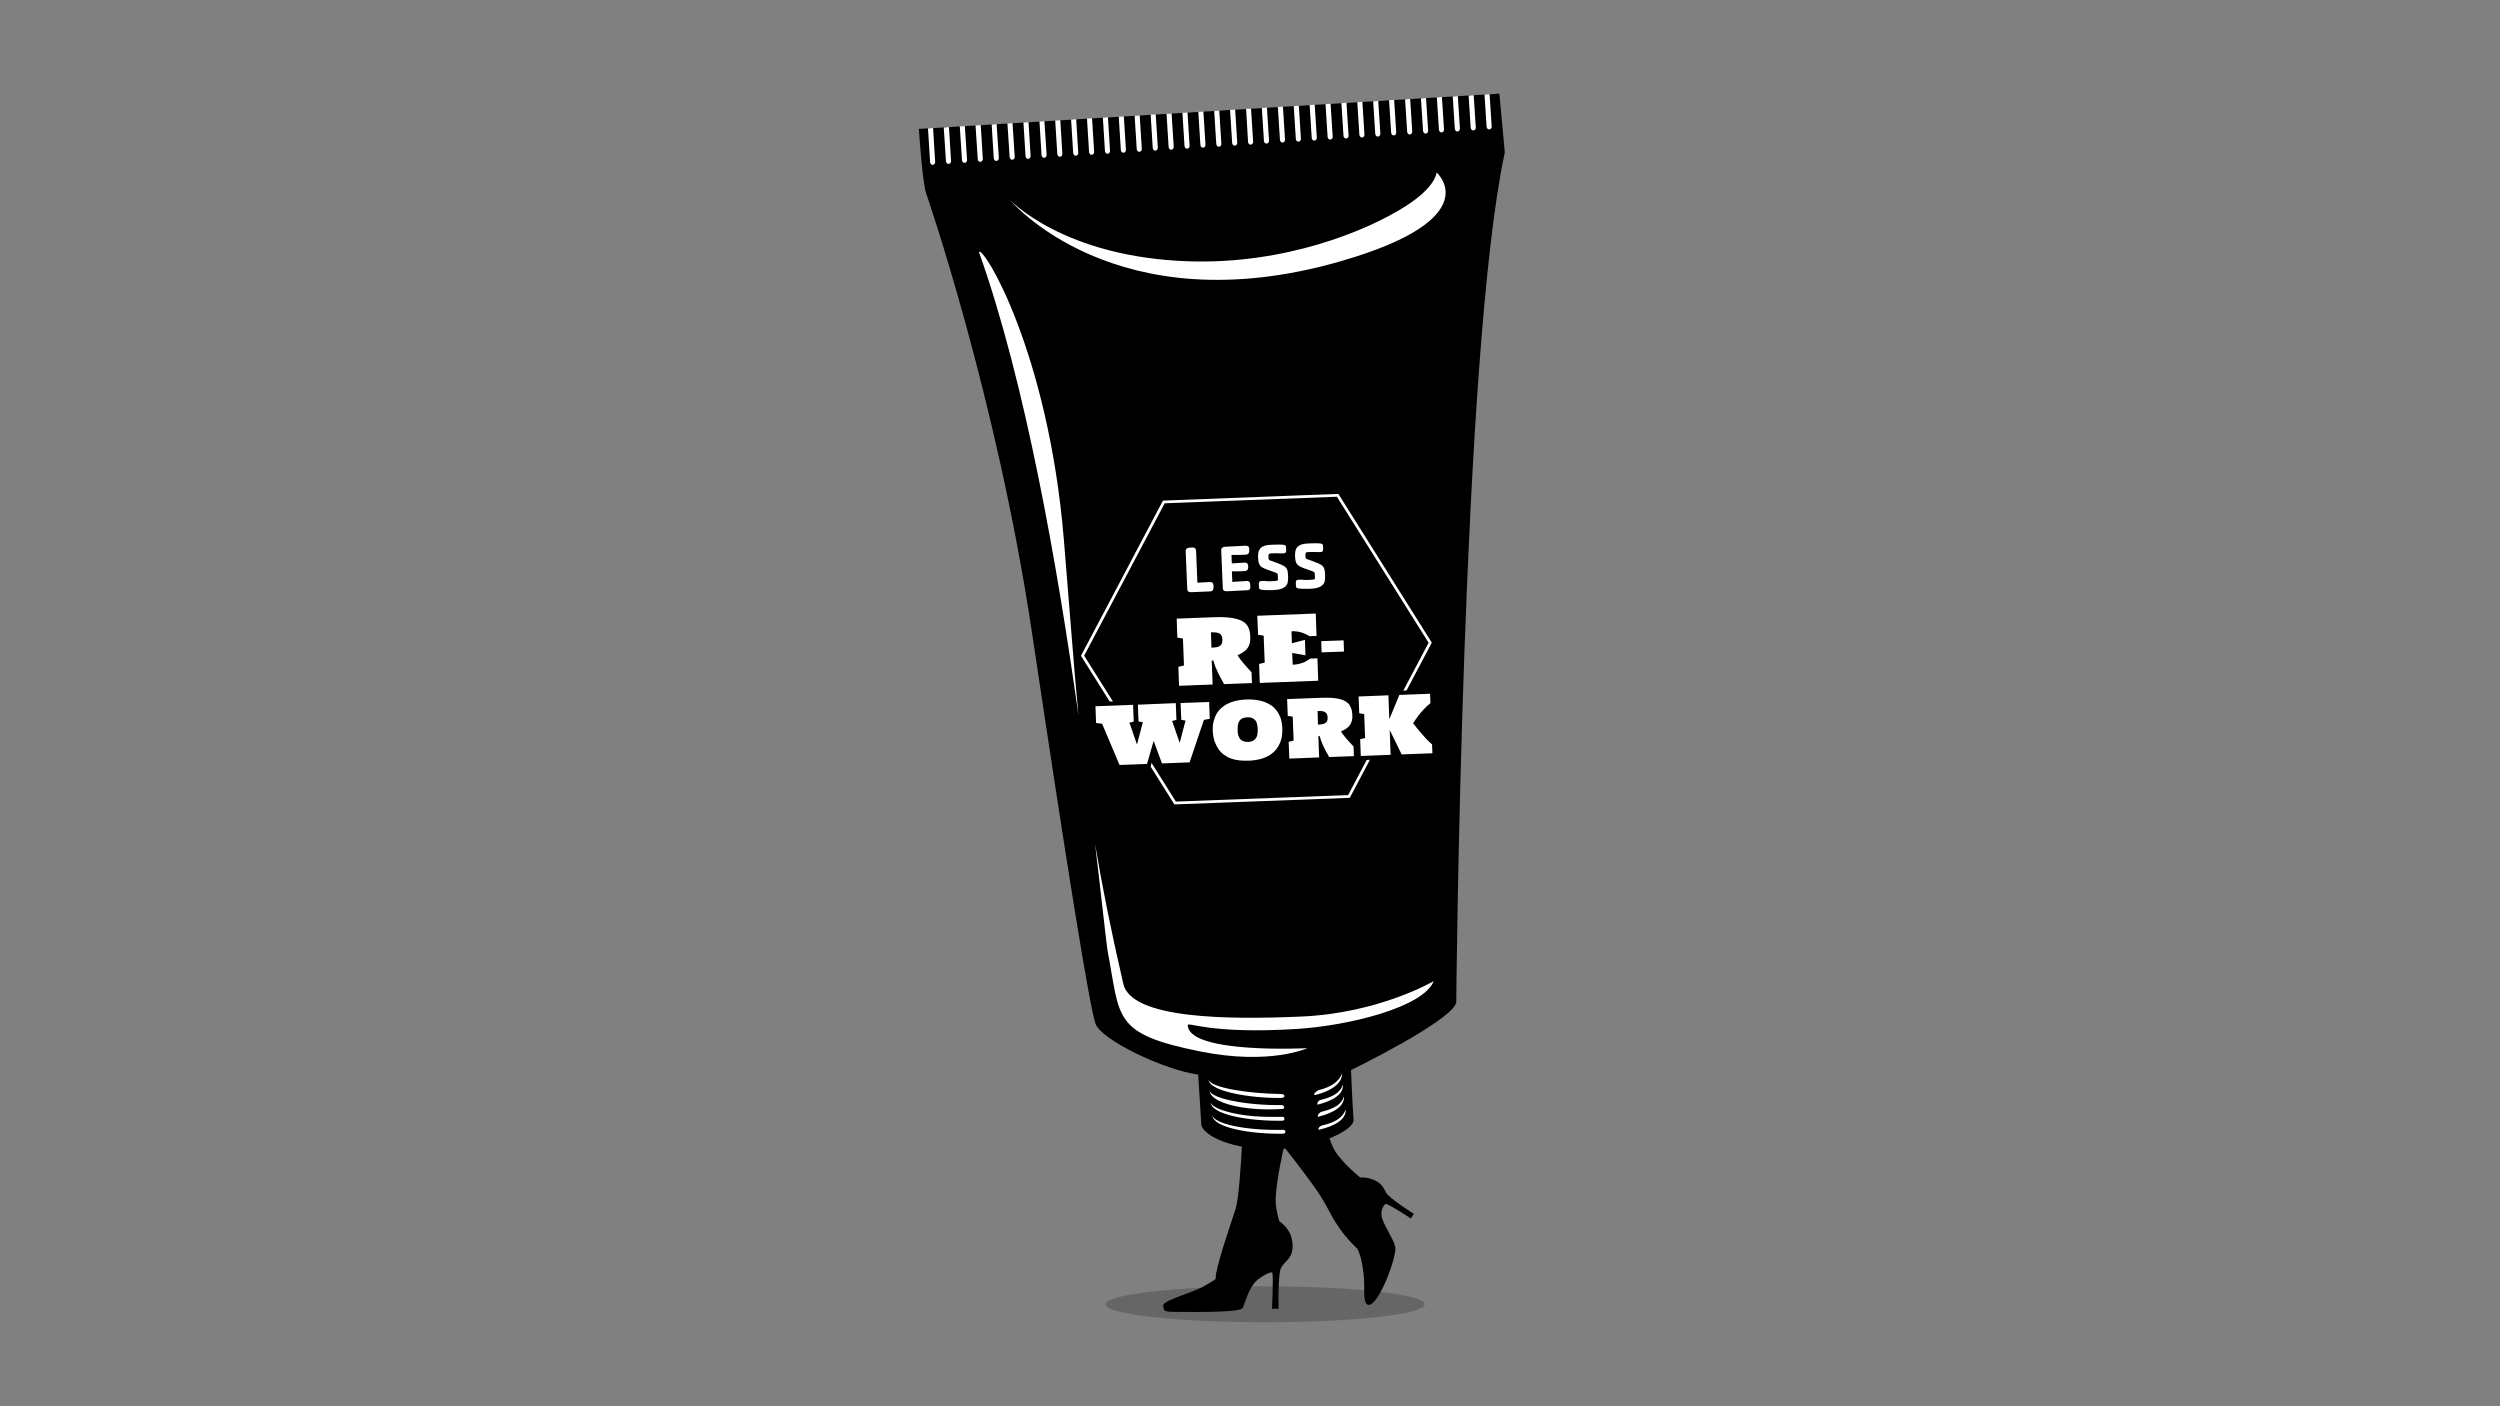 <?xml version="1.0" encoding="utf-8"?>
<!-- Generator: Adobe Illustrator 26.5.3, SVG Export Plug-In . SVG Version: 6.00 Build 0)  -->
<svg version="1.1" xmlns="http://www.w3.org/2000/svg" xmlns:xlink="http://www.w3.org/1999/xlink" x="0px" y="0px"
	 viewBox="0 0 1920 1080" style="enable-background:new 0 0 1920 1080;" xml:space="preserve">
<rect x="0" y="0" width="1920" height="1080" fill="#808080" stroke="none"/>
<style type="text/css">
	.st0{fill:#FFFFFF;}
	.st1{fill:none;stroke:#FFFFFF;stroke-width:2.13;stroke-miterlimit:10;}
	.st2{fill:none;stroke:#000000;stroke-width:6.39;stroke-miterlimit:10;}
	.st3{opacity:0.2;enable-background:new    ;}
</style>
<g id="Laag_1">
</g>
<g id="Layer_1">
	<g id="Laag_1_00000024692798562402572090000008846746939135574206_">
		<g>
			<path d="M933.6,981.9c0,1-3.6,2.6-7.7,5.2c-9.5,5.9-32.5,11.2-32.5,15.5s1.1,4.9,8.3,4.9c7.1,0,48.1,0.9,52.4-2.6
				c1.3-1.1,4.2-15,10.8-21.2c4.1-3.8,12-7.8,12.3-6.1c0.8,4.3-0.3,27.5-0.3,27.5h5c0,0-0.5-24,1.6-30.5c2.2-6.4,11-7.4,8.9-21.5
				c-1.5-10.3-9.9-15.1-9.9-15.1s-2.8-9.2-2.8-15.7c0-14.3,6.4-41.5,6.4-41.5s9,11.2,14.6,18.9c8.5,11.6,12.6,16.1,21.1,32.3
				c9.8,18.5,20.3,25.9,21.1,27.8c3.6,8.2,4.8,20,4.8,27.7s0,14,3,14.6c7.9,1.6,22.7-38,20.8-44.9c-2-7.1-9.8-17.8-10.5-23.5
				s2.7-9.4,3.5-9.1c5.6,2.1,19,11.2,19,11.2l2.3-3.6c0,0-19.3-12.1-21.4-16.4c-2.1-4.3-4.2-7.8-10.3-10c-5.6-2.1-9.4-1.4-9.4-1.4
				s-13.6-10.9-19.6-20.7c-1.5-2.5-2.8-5.8-4.1-9.6h-66.9c-1,21.2-2.8,47.1-5.3,54.8C944.6,941.8,933.6,973.3,933.6,981.9z"/>
		</g>
		<g>
			<g>
				<path d="M1151.5,71.9L705.7,99c0,0,2.7,42.5,5.8,50.1c0,0,53.9,155.7,81,336.3c27,180.7,44.3,288.2,48.9,300.9
					c4.7,12.6,52.7,35.4,78.8,39c0,0,1.6,24.4,2.4,38.3c0.5,7.4,22.7,21.1,62.9,18.6c27.3-1.7,54.5-14.2,54-22.1
					c-1.1-16.8-1.9-38.3-1.9-38.3s76.5-37.2,80.8-51.7c0,0,4.3-500.9,37.3-653L1151.5,71.9z"/>
			</g>
		</g>
		<g>
			<path class="st0" d="M996.4,790.2c39.2-2.5,96.7-16.5,104.7-36.7c0,0-41.8,24.6-101.5,27.2c-56.6,2.5-130.7,1.9-136.9-25.1
				C853,713.5,846.2,679.2,841,648c5.5,46,8.7,77.5,9.9,83.8c9.6,50.2,3.5,62.2,70.8,75.7c53.6,10.8,82.3-2.5,82.3-2.5
				s-90.9,4.7-91.8-17.6C912,784.4,929.3,794.5,996.4,790.2z"/>
			<path class="st0" d="M751.8,193.5c35.8,100,60.6,242.7,76.5,356.2c-3.7-38.6-6.7-80.5-11.3-135.8
				C805,270.2,755.4,188.8,751.8,193.5z"/>
		</g>
		<path class="st0" d="M1029.4,200.7c-173.3,49.9-254-47.4-254-47.4s41.2,44.4,138,47.4c72.6,2.3,135.4-22.7,166.2-42.4
			c23.6-15.1,23.7-25.9,23.7-25.9S1143.7,167.8,1029.4,200.7z"/>
		<g>
			<path class="st0" d="M928.2,829.1c0.3,9.3,33.2,14.5,55.9,14.1c3.4-0.1,3-3-0.2-3C958.2,839.9,929.3,835.2,928.2,829.1z"/>
			<path class="st0" d="M1030.6,824.5c-2.1,6-8.1,10.3-17.8,12.7c-2.5,1-5.8,4.7-1.6,3.5C1022.6,837.7,1031,831.8,1030.6,824.5z"/>
			<path class="st0" d="M929,837.6c0.3,9.2,25.7,16,55.6,14.1c2.6,0.1,1.8-2.9-0.2-3C957.9,849.1,930.1,843.7,929,837.6z"/>
			<path class="st0" d="M1031.4,833c-2.1,6.1-7.5,9.4-17.3,11.8c-2.2,0.5-3.1,3.9-1.9,3.5C1023.8,845.4,1031.8,840.4,1031.4,833z"/>
			<path class="st0" d="M1032.2,842.1c-2.1,6.2-7.4,9.3-17.4,11.8c-2.3,0.8-3.6,4.1-2.1,3.7C1024.5,854.6,1032.6,849.5,1032.2,842.1
				z"/>
			<path class="st0" d="M957.6,856.7c-15.6-2-27.1-6.1-27.8-10.1c0.3,9.2,28.5,14.6,55.2,14.1c2-0.1,2-3.1-0.2-3
				C975.8,857.9,965.9,857.8,957.6,856.7z"/>
			<path class="st0" d="M931.1,856.6c0.3,9.1,27.9,14.5,54.4,14.1c2.2-0.2,2.4-2.9-0.1-3C954.9,868.4,932.2,862.6,931.1,856.6z"/>
			<path class="st0" d="M1015.2,864.4c-2.5,0.7-3.4,3.7-2,3.2c12.3-2.9,20.8-8,20.3-15.6C1031.3,858.3,1025.6,862,1015.2,864.4z"/>
		</g>
		<path class="st0" d="M716.6,98.3l1.6,25.9c0.1,1.3-0.7,2.3-1.8,2.4s-2-0.9-2.1-2.1l-1.6-25.9L716.6,98.3z"/>
		<path class="st0" d="M728.8,97.6l1.6,25.9c0.1,1.3-0.7,2.3-1.8,2.4s-2-0.9-2.1-2.1l-1.7-25.9L728.8,97.6z"/>
		<path class="st0" d="M741,96.8l1.7,25.9c0.1,1.3-0.7,2.3-1.8,2.4s-2-0.9-2.1-2.1l-1.7-26L741,96.8z"/>
		<path class="st0" d="M753.2,96l1.6,25.9c0.1,1.2-0.7,2.3-1.8,2.4s-2-0.9-2.1-2.1l-1.7-25.9L753.2,96z"/>
		<path class="st0" d="M765.4,95.3l1.7,25.9c0.1,1.3-0.7,2.3-1.8,2.4s-2-0.9-2.1-2.1l-1.6-25.9L765.4,95.3z"/>
		<path class="st0" d="M777.6,94.5l1.7,25.8c0.1,1.3-0.7,2.3-1.8,2.4s-2-0.9-2.1-2.1l-1.7-25.8L777.6,94.5z"/>
		<path class="st0" d="M789.9,93.8l1.6,25.8c0.1,1.3-0.7,2.3-1.8,2.4s-2-0.9-2.1-2.1L786,94L789.9,93.8z"/>
		<path class="st0" d="M802.1,93l1.7,25.8c0.1,1.3-0.7,2.3-1.8,2.4s-2-0.9-2.1-2.1l-1.6-25.8L802.1,93z"/>
		<path class="st0" d="M814.3,92.3l1.6,25.7c0.1,1.3-0.7,2.3-1.8,2.4s-2-0.9-2.1-2.1l-1.6-25.8L814.3,92.3z"/>
		<path class="st0" d="M826.5,91.5l1.6,25.7c0.1,1.3-0.7,2.3-1.8,2.4s-2-0.9-2.1-2.1l-1.6-25.7L826.5,91.5z"/>
		<path class="st0" d="M838.7,90.8l1.6,25.7c0.1,1.3-0.7,2.3-1.8,2.4s-2-0.9-2.1-2.1L834.8,91L838.7,90.8z"/>
		<path class="st0" d="M850.9,90l1.6,25.7c0.1,1.3-0.7,2.3-1.8,2.4s-2-0.9-2.1-2.1L847,90.3L850.9,90z"/>
		<path class="st0" d="M863.1,89.3l1.6,25.6c0.1,1.3-0.7,2.3-1.8,2.4s-2-0.9-2.1-2.1l-1.6-25.6L863.1,89.3z"/>
		<path class="st0" d="M875.3,88.6l1.6,25.6c0.1,1.3-0.7,2.3-1.8,2.4s-2-0.9-2.1-2.1l-1.6-25.6L875.3,88.6z"/>
		<path class="st0" d="M887.6,87.8l1.6,25.5c0.1,1.2-0.7,2.3-1.8,2.4s-2-0.9-2.1-2.1L883.7,88L887.6,87.8z"/>
		<path class="st0" d="M899.8,87.1l1.6,25.5c0.1,1.3-0.7,2.3-1.8,2.4s-2-0.9-2.1-2.1l-1.6-25.5L899.8,87.1z"/>
		<path class="st0" d="M912,86.3l1.6,25.5c0.1,1.3-0.7,2.3-1.8,2.4s-2-0.9-2.1-2.1l-1.6-25.5L912,86.3z"/>
		<path class="st0" d="M924.2,85.6l1.6,25.4c0.1,1.3-0.7,2.3-1.8,2.4s-2-0.9-2.1-2.1l-1.6-25.4L924.2,85.6z"/>
		<path class="st0" d="M936.4,84.9l1.6,25.4c0.1,1.3-0.7,2.3-1.8,2.4s-2-0.9-2.1-2.1l-1.6-25.4L936.4,84.9z"/>
		<path class="st0" d="M948.6,84.1l1.6,25.4c0.1,1.3-0.7,2.3-1.8,2.4s-2-0.9-2.1-2.1l-1.6-25.4L948.6,84.1z"/>
		<path class="st0" d="M960.8,83.4l1.6,25.3c0.1,1.3-0.7,2.3-1.8,2.4s-2-0.9-2.1-2.1L957,83.6L960.8,83.4z"/>
		<path class="st0" d="M973,82.6l1.6,25.3c0.1,1.3-0.7,2.3-1.8,2.4s-2-0.9-2.1-2.1l-1.6-25.3L973,82.6z"/>
		<path class="st0" d="M985.3,81.9l1.6,25.2c0.1,1.3-0.7,2.3-1.8,2.4s-2-0.9-2.1-2.1l-1.6-25.2L985.3,81.9z"/>
		<path class="st0" d="M997.5,81.2l1.6,25.2c0.1,1.3-0.7,2.3-1.8,2.4s-2-0.9-2.1-2.1l-1.6-25.2L997.5,81.2z"/>
		<path class="st0" d="M1009.7,80.4l1.6,25.2c0.1,1.2-0.7,2.3-1.8,2.4s-2-0.9-2.1-2.1l-1.6-25.2L1009.7,80.4z"/>
		<path class="st0" d="M1021.9,79.7l1.6,25.1c0.1,1.3-0.7,2.3-1.8,2.4s-2-0.9-2.1-2.1L1018,80L1021.9,79.7z"/>
		<path class="st0" d="M1034.1,78.9l1.6,25.1c0.1,1.3-0.7,2.3-1.8,2.4c-1.1,0.1-2-0.9-2.1-2.1l-1.6-25.1L1034.1,78.9z"/>
		<path class="st0" d="M1046.3,78.2l1.6,25c0.1,1.3-0.7,2.3-1.8,2.4c-1.1,0.1-2-0.9-2.1-2.1l-1.6-25L1046.3,78.2z"/>
		<path class="st0" d="M1058.5,77.5l1.6,25c0.1,1.3-0.7,2.3-1.8,2.4c-1.1,0.1-2-0.9-2.1-2.1l-1.6-25L1058.5,77.5z"/>
		<path class="st0" d="M1070.7,76.7l1.6,24.9c0.1,1.3-0.7,2.3-1.8,2.4c-1.1,0.1-2-0.9-2.1-2.1l-1.6-25L1070.7,76.7z"/>
		<path class="st0" d="M1083,76l1.6,24.9c0.1,1.2-0.7,2.3-1.8,2.4c-1.1,0.1-2-0.9-2.1-2.1l-1.6-24.9L1083,76z"/>
		<path class="st0" d="M1095.2,75.3l1.6,24.9c0.1,1.2-0.7,2.3-1.8,2.4c-1.1,0.1-2-0.9-2.1-2.1l-1.6-24.9L1095.2,75.3z"/>
		<path class="st0" d="M1107.4,74.5l1.6,24.8c0.1,1.3-0.7,2.3-1.8,2.4c-1.1,0.1-2-0.9-2.1-2.1l-1.6-24.8L1107.4,74.5z"/>
		<path class="st0" d="M1119.6,73.8l1.6,24.8c0.1,1.3-0.7,2.3-1.8,2.4c-1.1,0.1-2-0.9-2.1-2.1l-1.6-24.8L1119.6,73.8z"/>
		<path class="st0" d="M1131.8,73.1l1.6,24.7c0.1,1.3-0.7,2.3-1.8,2.4c-1,0.1-2-0.9-2.1-2.1l-1.6-24.7L1131.8,73.1z"/>
		<path class="st0" d="M1144,72.3l1.6,24.7c0.1,1.3-0.7,2.3-1.8,2.4c-1.1,0.1-2-0.9-2.1-2.1l-1.6-24.7L1144,72.3z"/>
		<polygon class="st1" points="1027.3,380.4 893.8,385.5 831.4,503.6 902.5,616.7 1036,611.7 1098.4,493.6 		"/>
		<g>
			<path class="st0" d="M961.5,524.6l-21.4,0.8c-0.7-1.3-1.5-2.6-2.2-4c-0.8-1.4-1.5-2.9-2.3-4.4c-0.7-1.5-1.4-3.1-2.1-4.7
				c-0.6-1.6-1.2-3.3-1.7-5h-1.2l0.7,18.4l-25.8,1l-0.5-14.6l4.3-1l-0.8-20.7l-4.3-0.7l-0.5-14.6L933,474c3.9-0.1,7.2-0.1,10.1,0.2
				s5.2,0.7,7.2,1.3c2,0.6,3.6,1.3,4.9,2.2c1.3,0.9,2.2,1.9,3,3.1c0.7,1.2,1.2,2.5,1.5,3.9s0.5,2.9,0.5,4.5c0.1,1.6,0,3.1-0.3,4.4
				s-0.7,2.5-1.5,3.7c-0.7,1.1-1.7,2.2-3,3.1c-1.3,1-2.9,1.9-4.9,2.8c0.5,0.9,1.1,1.9,2,3.1s1.9,2.4,2.9,3.6s2.1,2.4,3.1,3.5
				s1.9,2.1,2.7,2.9L961.5,524.6z M930.4,497.4c1.3,0,2.5-0.1,3.5-0.3c1.1-0.2,2-0.4,2.7-0.9c0.7-0.4,1.3-1,1.7-1.8s0.5-1.9,0.5-3.2
				c0-1.3-0.3-2.3-0.7-3.1c-0.4-0.8-1-1.3-1.8-1.7c-0.8-0.4-1.7-0.6-2.8-0.7s-2.3-0.1-3.5-0.1L930.4,497.4z"/>
			<path class="st0" d="M992.8,510.5c1.5-0.1,2.9-0.2,4.3-0.5c1.3-0.3,2.6-0.7,3.7-1.1c1.1-0.4,2.1-0.9,3-1.5
				c0.9-0.5,1.7-1.1,2.4-1.6l5.6-0.2l0.6,17.2l-44.9,1.7l-0.5-14.6l4.3-1l-0.8-20.7l-4.3-0.7l-0.6-14.6l44.9-1.7l0.6,17.2l-5.4,0.2
				c-0.7-0.5-1.6-0.9-2.5-1.4c-1-0.5-2-0.9-3.2-1.3s-2.4-0.7-3.8-0.9c-1.4-0.2-2.8-0.3-4.3-0.2l0.3,9.2l10-2.6l0.4,11.9l-10.2-1.8
				L992.8,510.5z"/>
			<path class="st0" d="M1031.9,491.8l0.3,8.6L1015,501l-0.3-8.6L1031.9,491.8z"/>
		</g>
		<g>
			<g>
				<path class="st2" d="M859.8,587.5l-13.4-31.7l-4.6-0.5l-0.5-12.9l28.9-1.1l0.5,12.9l-3.3,0.8l5.8,16.8l4.5-17.1l-3.3-0.6
					l-0.5-12.9L903,540l0.5,12.9l-3.3,0.8l5.8,16.8l4.5-17.1l-3.3-0.6l-0.5-12.9l21.9-0.8l0.5,12.9l-4.5,0.9l-11,32.6l-21.2,0.8
					L886,569l-5.1,17.7L859.8,587.5z"/>
				<path class="st2" d="M959,584.2c-2.4,0.1-4.8,0-7-0.2c-2.3-0.2-4.4-0.7-6.4-1.4s-3.8-1.7-5.5-2.9s-3.1-2.7-4.4-4.5
					c-1.2-1.8-2.2-3.8-3-6.1c-0.7-2.3-1.2-4.9-1.3-7.8c-0.1-2.7,0.1-5.2,0.7-7.5c0.6-2.2,1.4-4.2,2.5-6s2.4-3.3,4-4.6
					s3.3-2.4,5.3-3.2c1.9-0.9,4-1.5,6.3-2s4.6-0.7,7.1-0.8s4.8,0,7.1,0.3s4.5,0.8,6.5,1.5s3.9,1.7,5.5,2.8c1.7,1.2,3.1,2.6,4.3,4.3
					s2.2,3.6,2.9,5.8s1.1,4.6,1.2,7.4c0.2,4.3-0.4,8-1.7,11.1s-3.1,5.7-5.5,7.7s-5.1,3.5-8.3,4.5C966.2,583.5,962.7,584.1,959,584.2
					z M957.8,550.9c-1.3,0-2.3,0.3-3.2,0.6c-0.9,0.4-1.6,0.8-2.1,1.4c-0.5,0.6-1,1.2-1.2,1.9c-0.3,0.7-0.5,1.4-0.6,2.1
					c-0.1,0.7-0.2,1.4-0.2,2c0,0.7,0,1.2,0,1.7s0.1,1.1,0.1,1.7c0,0.7,0.2,1.3,0.3,2c0.2,0.7,0.4,1.4,0.8,2.1
					c0.3,0.7,0.8,1.3,1.4,1.8c0.6,0.5,1.3,0.9,2.2,1.2s2,0.4,3.2,0.4c1.3,0,2.3-0.3,3.2-0.6c0.8-0.4,1.6-0.8,2.1-1.4
					c0.6-0.6,1-1.2,1.3-1.9s0.5-1.4,0.6-2.1s0.2-1.4,0.2-2.1c0-0.7,0-1.2,0-1.7s-0.1-1.1-0.1-1.7c-0.1-0.7-0.2-1.3-0.3-2
					c-0.2-0.7-0.4-1.4-0.7-2c-0.3-0.7-0.8-1.3-1.4-1.8c-0.6-0.5-1.3-0.9-2.2-1.2C960.1,550.9,959,550.8,957.8,550.9z"/>
				<path class="st2" d="M1039.8,580.7l-19,0.7c-0.6-1.1-1.3-2.3-2-3.5s-1.3-2.5-2-3.9c-0.6-1.3-1.3-2.7-1.8-4.2
					c-0.6-1.5-1.1-2.9-1.5-4.5h-1l0.6,16.4l-22.9,0.9l-0.5-12.9l3.8-0.9l-0.7-18.4l-3.8-0.6l-0.5-12.9l26-1c3.4-0.1,6.4-0.1,8.9,0.1
					c2.5,0.2,4.7,0.6,6.4,1.1c1.8,0.5,3.2,1.2,4.3,2c1.1,0.8,2,1.7,2.6,2.8c0.6,1,1.1,2.2,1.4,3.4c0.3,1.3,0.4,2.6,0.5,4
					s0,2.7-0.3,3.9s-0.7,2.3-1.3,3.3c-0.6,1-1.5,1.9-2.7,2.8s-2.6,1.7-4.4,2.4c0.4,0.8,1,1.7,1.8,2.7s1.6,2.1,2.6,3.2
					c0.9,1.1,1.8,2.1,2.8,3.1c0.9,1,1.7,1.9,2.4,2.6L1039.8,580.7z M1012.2,556.5c1.2,0,2.2-0.1,3.1-0.3c0.9-0.1,1.7-0.4,2.4-0.8
					c0.7-0.4,1.1-0.9,1.5-1.6c0.3-0.7,0.5-1.6,0.4-2.8c0-1.2-0.3-2.1-0.6-2.7c-0.4-0.7-0.9-1.2-1.6-1.5c-0.7-0.4-1.5-0.6-2.4-0.7
					s-2-0.1-3.1-0.1L1012.2,556.5z"/>
				<path class="st2" d="M1098.6,540c-0.9,0.7-1.8,1.5-2.7,2.3c-0.9,0.8-1.7,1.7-2.5,2.5c-0.8,0.9-1.6,1.7-2.3,2.6
					c-0.7,0.9-1.4,1.7-2,2.5c-0.7,0.9-1.4,1.9-2,2.8s-1.3,1.8-1.8,2.8c0.9,1.1,1.7,2.2,2.6,3.3s1.7,2.1,2.6,3.1
					c0.7,0.9,1.5,1.8,2.3,2.7s1.6,1.8,2.4,2.7s1.6,1.7,2.4,2.4c0.8,0.8,1.5,1.4,2.2,2l0.3,6.8l-23.6,0.9l-9.2-18.8l0.7,19.1
					l-22.9,0.9l-0.5-12.9l3.8-0.9l-0.7-18.4l-3.8-0.6l-0.5-12.9l22.9-0.9l0.7,18.4l7.7-18.7l23.6-0.9L1098.6,540z"/>
			</g>
		</g>
		<g>
			<g>
				<path class="st0" d="M859.8,587.5l-13.4-31.7l-4.6-0.5l-0.5-12.9l28.9-1.1l0.5,12.9l-3.3,0.8l5.8,16.8l4.5-17.1l-3.3-0.6
					l-0.5-12.9L903,540l0.5,12.9l-3.3,0.8l5.8,16.8l4.5-17.1l-3.3-0.6l-0.5-12.9l21.9-0.8l0.5,12.9l-4.5,0.9l-11,32.6l-21.2,0.8
					L886,569l-5.1,17.7L859.8,587.5z"/>
				<path class="st0" d="M959,584.2c-2.4,0.1-4.8,0-7-0.2c-2.3-0.2-4.4-0.7-6.4-1.4s-3.8-1.7-5.5-2.9s-3.1-2.7-4.4-4.5
					c-1.2-1.8-2.2-3.8-3-6.1c-0.7-2.3-1.2-4.9-1.3-7.8c-0.1-2.7,0.1-5.2,0.7-7.5c0.6-2.2,1.4-4.2,2.5-6s2.4-3.3,4-4.6
					s3.3-2.4,5.3-3.2c1.9-0.9,4-1.5,6.3-2s4.6-0.7,7.1-0.8s4.8,0,7.1,0.3s4.5,0.8,6.5,1.5s3.9,1.7,5.5,2.8c1.7,1.2,3.1,2.6,4.3,4.3
					s2.2,3.6,2.9,5.8s1.1,4.6,1.2,7.4c0.2,4.3-0.4,8-1.7,11.1s-3.1,5.7-5.5,7.7s-5.1,3.5-8.3,4.5C966.2,583.5,962.7,584.1,959,584.2
					z M957.8,550.9c-1.3,0-2.3,0.3-3.2,0.6c-0.9,0.4-1.6,0.8-2.1,1.4c-0.5,0.6-1,1.2-1.2,1.9c-0.3,0.7-0.5,1.4-0.6,2.1
					c-0.1,0.7-0.2,1.4-0.2,2c0,0.7,0,1.2,0,1.7s0.1,1.1,0.1,1.7c0,0.7,0.2,1.3,0.3,2c0.2,0.7,0.4,1.4,0.8,2.1
					c0.3,0.7,0.8,1.3,1.4,1.8c0.6,0.5,1.3,0.9,2.2,1.2s2,0.4,3.2,0.4c1.3,0,2.3-0.3,3.2-0.6c0.8-0.4,1.6-0.8,2.1-1.4
					c0.6-0.6,1-1.2,1.3-1.9s0.5-1.4,0.6-2.1s0.2-1.4,0.2-2.1c0-0.7,0-1.2,0-1.7s-0.1-1.1-0.1-1.7c-0.1-0.7-0.2-1.3-0.3-2
					c-0.2-0.7-0.4-1.4-0.7-2c-0.3-0.7-0.8-1.3-1.4-1.8c-0.6-0.5-1.3-0.9-2.2-1.2C960.1,550.9,959,550.8,957.8,550.9z"/>
				<path class="st0" d="M1039.8,580.7l-19,0.7c-0.6-1.1-1.3-2.3-2-3.5s-1.3-2.5-2-3.9c-0.6-1.3-1.3-2.7-1.8-4.2
					c-0.6-1.5-1.1-2.9-1.5-4.5h-1l0.6,16.4l-22.9,0.9l-0.5-12.9l3.8-0.9l-0.7-18.4l-3.8-0.6l-0.5-12.9l26-1c3.4-0.1,6.4-0.1,8.9,0.1
					c2.5,0.2,4.7,0.6,6.4,1.1c1.8,0.5,3.2,1.2,4.3,2c1.1,0.8,2,1.7,2.6,2.8c0.6,1,1.1,2.2,1.4,3.4c0.3,1.3,0.4,2.6,0.5,4
					s0,2.7-0.3,3.9s-0.7,2.3-1.3,3.3c-0.6,1-1.5,1.9-2.7,2.8s-2.6,1.7-4.4,2.4c0.4,0.8,1,1.7,1.8,2.7s1.6,2.1,2.6,3.2
					c0.9,1.1,1.8,2.1,2.8,3.1c0.9,1,1.7,1.9,2.4,2.6L1039.8,580.7z M1012.2,556.5c1.2,0,2.2-0.1,3.1-0.3c0.9-0.1,1.7-0.4,2.4-0.8
					c0.7-0.4,1.1-0.9,1.5-1.6c0.3-0.7,0.5-1.6,0.4-2.8c0-1.2-0.3-2.1-0.6-2.7c-0.4-0.7-0.9-1.2-1.6-1.5c-0.7-0.4-1.5-0.6-2.4-0.7
					s-2-0.1-3.1-0.1L1012.2,556.5z"/>
				<path class="st0" d="M1098.6,540c-0.9,0.7-1.8,1.5-2.7,2.3c-0.9,0.8-1.7,1.7-2.5,2.5c-0.8,0.9-1.6,1.7-2.3,2.6
					c-0.7,0.9-1.4,1.7-2,2.5c-0.7,0.9-1.4,1.9-2,2.8s-1.3,1.8-1.8,2.8c0.9,1.1,1.7,2.2,2.6,3.3s1.7,2.1,2.6,3.1
					c0.7,0.9,1.5,1.8,2.3,2.7s1.6,1.8,2.4,2.7s1.6,1.7,2.4,2.4c0.8,0.8,1.5,1.4,2.2,2l0.3,6.8l-23.6,0.9l-9.2-18.8l0.7,19.1
					l-22.9,0.9l-0.5-12.9l3.8-0.9l-0.7-18.4l-3.8-0.6l-0.5-12.9l22.9-0.9l0.7,18.4l7.7-18.7l23.6-0.9L1098.6,540z"/>
			</g>
		</g>
		<ellipse class="st3" cx="971.6" cy="1001.7" rx="122.6" ry="13.8"/>
	</g>
</g>
<g id="Isolation_Mode">
	<path class="st0" d="M929.2,454.2l-14.3,0.6c-1.9,0-3.1-0.5-3.1-2.7l-1.2-28.7c-0.1-2.4,1.7-2.6,3-2.8l2.2-0.1
		c2.2-0.1,2.7,1.2,2.8,2.4l1,24.6c2.6-0.2,5.7-0.2,9.5-0.5c2.6-0.2,2.8,1.8,2.9,2.8l0,1.4C931.9,453.7,930.5,454.3,929.2,454.2z"/>
	<path class="st0" d="M957.9,453.3l-15.7,0.8c-1.9,0-3.1-0.5-3.1-2.7l-1.2-28.7c-0.1-2.4,1.7-2.6,3-2.8l15.7-0.8
		c1.4,0,2.8,0.4,2.8,2.4l0,1.4c0.1,1-0.1,2.9-2.7,3.1c-3.9,0.2-7.8,0.2-10.9,0.2l0.2,6.5c2.8-0.1,5.8-0.4,9.7-0.6
		c2.6-0.2,2.8,1.6,2.9,2.8l0,0.6c0.1,1-0.1,2.9-2.7,3.1c-3.9,0.2-7.1,0.2-9.8,0.2l0.3,8.1c2.9-0.1,6.9-0.5,10.9-0.7
		c2.6-0.2,2.8,1.8,2.9,2.8l0,1.4C960.6,452.7,959.2,453.3,957.9,453.3z"/>
	<path class="st0" d="M988.5,448.7c-1.9,3.7-6.9,4.3-10.9,4.5c-2.9,0.1-5.8,0-7.5-0.1c-2.5-0.2-3.3-0.8-3.2-2.1l-0.1-1.8
		c-0.1-2.2,0.3-3,2.4-3c1.6-0.1,2.1,0,3.1,0.1c0.9,0.1,2.5,0.2,5.8,0c3.3-0.2,3.6-0.3,3.3-2.7c0-2.5,0.1-3.1-1.6-3.8
		c-2.1-0.8-4.4-1.5-6.5-2.3c-5.6-2.1-6.8-3.2-7.1-9.3c-0.1-4.9,0.7-8.3,6.7-9.5c1.6-0.3,3.4-0.3,5.8-0.4c2.4-0.1,3.7-0.1,5.8,0
		c2.5,0,3.3,0.8,3.2,2.1l0.1,1.6c0.1,2.2-0.3,3-2.4,3c-1.8,0.1-3.7-0.1-5.4-0.1c-1,0.1-2.8,0.1-3.7,0.1c-2.4,0.1-2.1,1.1-2.1,3.1
		c0,1.4,0.1,1.8,1.4,2.4c1.4,0.4,2.8,1,4.2,1.5c7.5,2.8,9.1,3.5,9.4,9.4C989.3,443.3,989.4,446.8,988.5,448.7z"/>
	<path class="st0" d="M1016.9,447.7c-1.9,3.7-6.9,4.3-10.9,4.5c-2.9,0.1-5.8,0-7.5-0.1c-2.5-0.2-3.3-0.8-3.2-2.1l-0.1-1.8
		c-0.1-2.2,0.3-3,2.4-3c1.6-0.1,2.1,0,3.1,0.1c0.9,0.1,2.5,0.2,5.8,0c3.3-0.2,3.6-0.3,3.3-2.7c0-2.5,0.1-3.1-1.6-3.8
		c-2.1-0.8-4.4-1.5-6.5-2.3c-5.6-2.1-6.8-3.2-7.1-9.3c-0.1-4.9,0.7-8.3,6.7-9.5c1.6-0.3,3.4-0.3,5.8-0.4c2.4-0.1,3.7-0.1,5.8,0
		c2.5,0,3.3,0.8,3.2,2.1l0.1,1.6c0.1,2.2-0.3,3-2.4,3c-1.8,0.1-3.7-0.1-5.4-0.1c-1,0.1-2.8,0.1-3.7,0.1c-2.4,0.1-2.1,1.1-2.1,3.1
		c0,1.4,0.1,1.8,1.4,2.4c1.4,0.4,2.8,1,4.2,1.5c7.5,2.8,9.1,3.5,9.4,9.4C1017.7,442.3,1017.9,445.9,1016.9,447.7z"/>
</g>
</svg>
